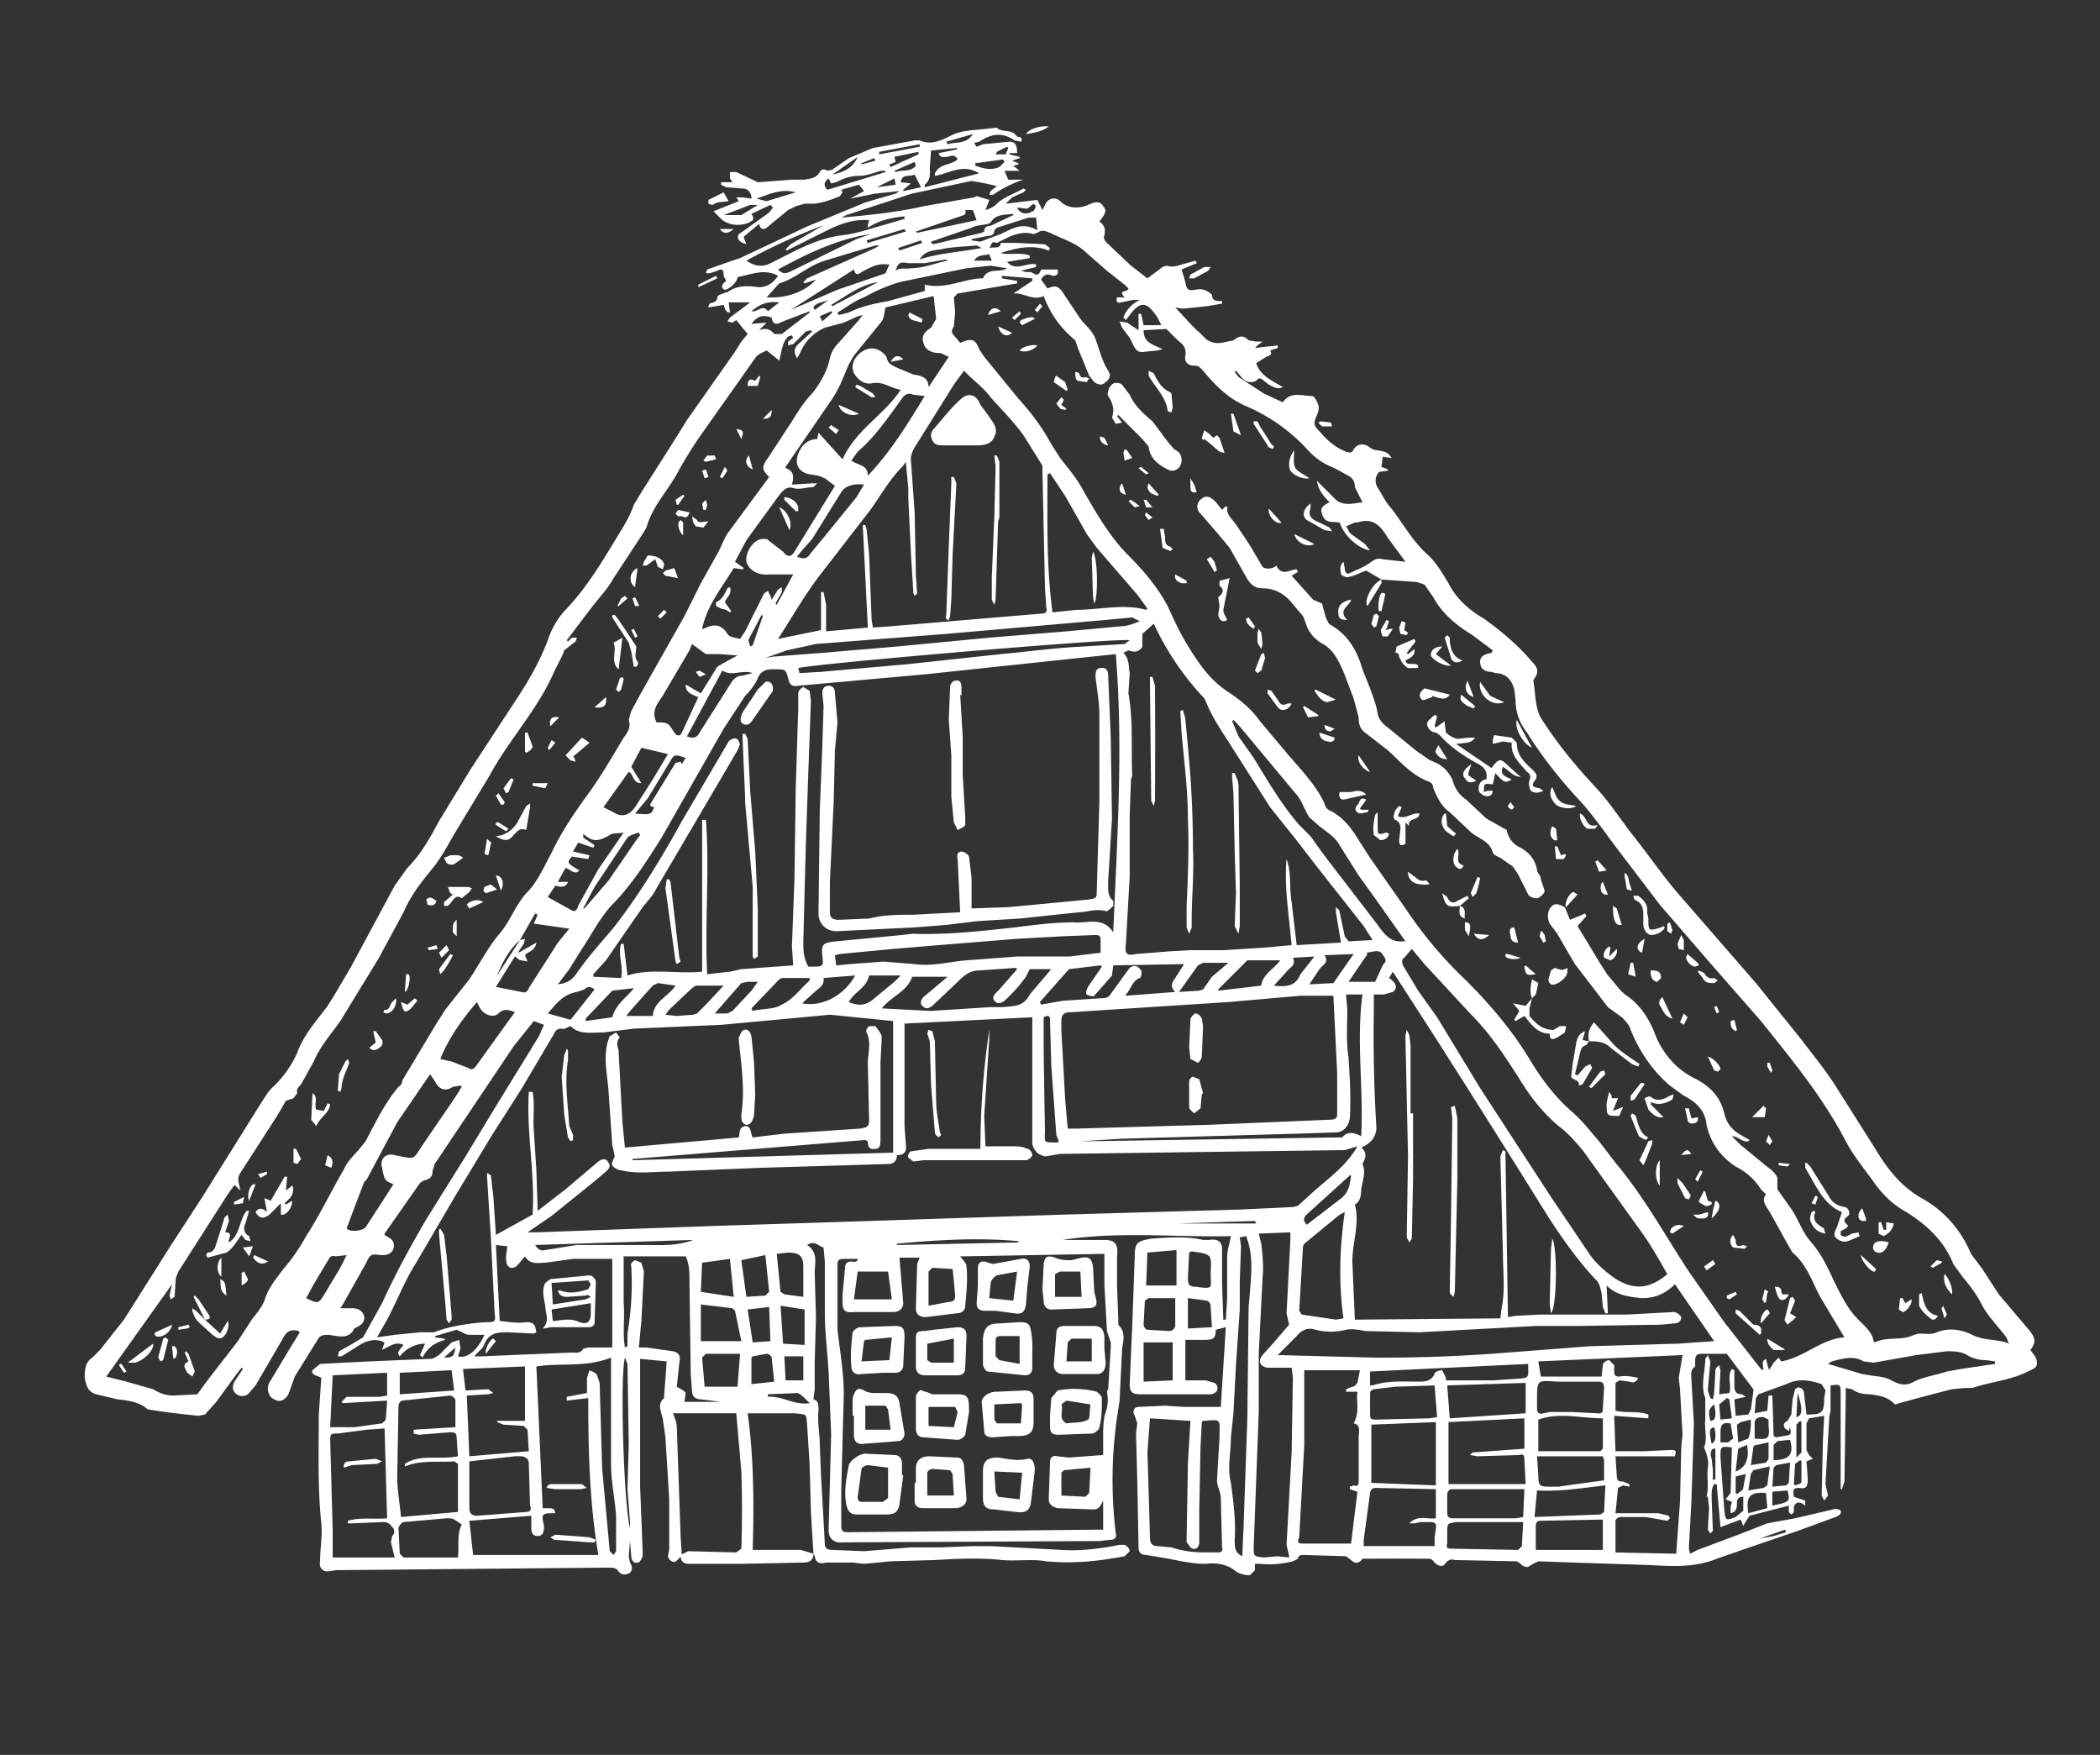 <svg xmlns="http://www.w3.org/2000/svg" fill="#ffffff" viewBox="0 0 1660 1387"><rect x="0" y="0" width="1660" height="1387" fill="#333333" stroke="none"/><path d="M539 1230c-3 1-4 6-8 4-5-3-2-6-2-10v-39l-3-49-2-14c-1-6-5-12 1-17v-2l2-27-21-2v101l2 51v4c-1 2-2 5-4 5-3 1-5-2-5-5l-1-12-1 12 1 5c2 3 2 6 0 8-3 2-7 2-9-1s-5-3-8-3l-215 2-7 1c-4 0-7-3-6-8 0-10 2-20 1-30-3-28-2-57-2-86l2-29-2-1c-3-1-6-2-5-5l6-5 39-2 48-2c3 0 5-2 7-3l10-10 6-2 1 7-2 6c7 2 15-4 21-17h-12c-3 0-5-2-8-3l-2-1-17 5v1l7 1 1 1c-8 2-14 6-18 14l-2-2 4-9c-8 0-15 4-20 10-2-3-2-3 3-9-6-3-11 1-17 4l2-6c-6-3-12-2-18 1l-16 10h-3l1-4 9-5 10-6 5-9 10-18c11-24 23-46 36-68l30-48 23-38 35-57 4-9-8-3-16 20-47 70-14 21c-2 2-2 5-3 7 0 5-2 7-7 8l-3 2-28 40v1l3 2c4 2 5 5 4 9-1 3-4 5-8 5h-2c-8-1-8-1-12 7l-18 32-2 3h10c4 0 8 2 9 7 0 4-2 6-6 8l-2 1c-4 9-13 6-20 5-4 0-7 0-9 4l-18 29-5 14c-1 2-4 5-6 5-2 1-6-1-8-3-3-4-3-9 0-13l15-25 8-13-1-1c-7-2-10 1-13 7l-21 36-6 7c-3 2-7 2-10-1s-2-7 0-10l6-9-1-1-4 5-16 22-9 10-5 1a680 680 0 0 1-40-5c-7-6-15-7-24-8l-17-4c-7-2-8-8-9-13 0-6 0-12 6-16l6-6 19-24 36-57 26-40 45-72c4-6 7-12 12-16 8-8 14-17 18-26 5-14 15-25 24-37l5-8 13-22 35-65 10-14c11-11 18-24 25-37l25-41 38-58c9-14 17-28 23-44 3-9 8-18 15-25 16-17 28-37 40-57 5-8 10-16 13-25l6-10 28-44 8-13 38-54 5-8 5-6-9-11-3 2-4-1 2-3 16-12h-17l1 8c-4 0-4-4-5-6l-12 2v-1l1-2c2-1 6-1 6-5 0-2 5-3 7-4h1c8-6 17-5 25-4 6 0 11-3 15-9-11-6-21-1-32 1 0 4-7 10-10 10-1 0-3-2-2-3 0-2 2-3 3-4l-2-4c0-5-1-6-5-4l-6 2h-3l1-3 20-7 6-2 53-25 46-19 24-7 3-2-19 2-20 4 11-6-4-5-14 4 1 2-2 3c-7 3-13 5-20 6h-8l-7 2-6 3-17 14c-3 2-5 1-6-3l-12 10v1l2 5-3-1c-2-1-5-3-3-7l3-2 21-15 3-4-2-2-15 7c3 5 1 5-2 7-8 3-15 2-21-2l-7-7 20-8-2-3h5l7 1c0-5-3-8-7-8l-13-1-4-2v-2h9l-2-3v-5h5l17 8h1l26-2h10c5-1 9-1 12-6 1-2 3-3 6-1l4-1 13-9 19-8 33-6h4c9 4 17 0 25-4s17-4 26-5l9-1h1c4 4 12 1 15 6l1 1c2 0 5 1 3 4l-5-1c-10-7-19-5-28 1l-4 1 2 3 5-2 21-2c4 0 6 2 6 9h-6v1l8 2v1l-6 2 5 2v1l-4 1 5 4h-12l3 7h12c-9 3-17 7-24 12h-3l1-3 5-4-9-2-11-2-47 10-52 17-4 2c22-2 43-4 65-9l40-7 2-1 10 3-3 8c3-1 6-2 9-5 5-5 14-8 21-12l2 1-2 2-9 4-5 5 25-3 4 8 2-4c2-5 8-7 12-3 6 6 15 6 22 3 6-3 10-3 12 1 3 3 2 6-3 12 4 3 5 6 4 11-1 2 0 4 2 6l19 18 13 10 12-9 3-1c6 2 11-1 16-2l7-2 1 2-12 5 3 10c1 6 2 7 8 6 5-1 8 0 12 3l1 1c0 5 4 5 8 5v2l-6 1-6 1-19 2-6-1 13 14 4 4c4 3 7 8 11 9 4 2 9 1 13 0l5-1c5-4 8-4 12 0l6 1h5l-4 3-2 2 18-2v2l-6 2c2 3 0 4-3 5l-8 5c3 10 13 14 21 19-4 2-7 0-11-2l-4-3c-2-2-4-3-6 0-4 2-8 1-11-2l-5-6-1 1 3 4 20 13 15 7c6-9 15-5 23-5 2 0 4 4 5 7 1 2 0 6-1 8-3 7-3 8 3 14 5 6 12 12 20 15 3 1 5 1 6-2 3-4 7-5 12-2 2 2 5 3 8 3 4 1 7 1 10 6l-7-1-1 8 5 2v1l-7 1c-4 5-3 10 0 14 3 5 6 11 10 15 9 12 17 26 28 36 7 6 12 15 17 23 6 12 16 21 28 28 14 10 27 21 38 34 4 4 6 8 2 13l-1 2c2 10 1 22 7 31 13 20 27 37 43 54 10 11 18 23 27 35 13 16 25 34 39 50l60 69 37 46c9 12 19 24 27 37l31 49c9 15 20 29 36 38 18 10 31 25 39 44l9 12 13 20 22 26c7 8 8 11 3 18 2 3 5 6 5 9 1 5-3 6-7 8-14 7-29 8-44 13h-6l-10 1a1634 1634 0 0 0-45 12c-6-6-12-7-20-8-5 0-10-1-14-4l-5-1v6l-1 68-2 6h-1v-75c0-8 0-8-8-7v20l-1 5-3 53 2 9-3 4-2-4 1-44 1-19-12 2-2 4v21l2 4 3 3-5 2 1 14c0 6-1 8-7 7-4 0-5 1-4 7l9 3v4l-3-2c-3-1-5 0-6 3v3c0 2-1 2-2 3-1-1-2-1-2-3v-4l-31 8-2 3-3 5-2-5-16 6-3-34h-2c-2 3-2 6-2 11l1 26-2 2-2-3 1-17-1-9h-1c2-8 0-16 1-23 1-6-1-11-3-16 3-7 0-15 1-22v-17c-4-10 0-21 0-31l2-3 2 5-2 23 2 6 2 1 1-5 1-18c0-2 2-3 3-4l1 4-1 19 8-1c2-6-2-13 2-19l2 1v11c0 4 0 8 6 8l3 2-9 2 1 13 10-1 2-4 2-14v-2l-21-28h-20c-4 0-5 2-5 5v5c-4 3-3 6-3 10l2 35-2 62-2 37 1 4 4-2 2-1 32-12 23-9 22-4 30-7c2-1 5 0 6 1 1 3-2 4-4 5l-30 11-41 14-23 8c-17 7-35 6-52 5l-61-2-28-1-6 3c-2 2-4 2-7 0-1-1-3-3-5-3l-48-1c-3-1-5 0-7 2-2 4-6 3-9 0-1-1-2-3-4-3a2727 2727 0 0 0-53 0c-3 4-6 4-9 1l-4-3-33-1c-2 0-5 0-5 3l-4 2c-8 2-17 3-26 2h-4v5l-4 4c-4 0-8-1-11-3-7-6-16-7-24-6-10 0-19-2-29-4l-18-3c-4 0-6-2-6-6l-1-53-1-37 1-8-2-6c-2-3-1-7 3-7l21-1 15 1h29l4-63-8 2c0 7-2 8-9 8h-15v32h16l7 2c2 1 3 4 2 6 0 1-3 3-5 3h-56c-6 0-8-2-8-8l2-46 2-55c0-11 2-12 13-14 14-1 28-2 41 1h5c6-1 10 1 10 7v27l1 29h2l1-16v-33c0-6 2-11 3-17-44 1-89-4-133 3h33c9 0 11 4 10 13v23l1 28v3c6 6 4 12 3 19l-2 41-2 13a351 351 0 0 0-1 92c1 3-1 5-4 5l-9 1-198 1h-4c-8 1-12-3-12-10l2-75-2-50c-1-16-3-31-3-47v-40l-1-11c-4-1-7-6-13-2 9 6 6 14 6 22l1 35-1 36v21l-1 8c4 1 4 4 4 9-1 9 1 18 1 26l1 25 3 54c0 3 1 5 6 5l25 1 37-3h24l25-1h14l38 2 18 1c15 1 31-1 46-4h4c2 1 4 3 4 5l-4 4c-21 4-41 6-62 4-11-2-23 0-35-1-18-2-36-1-53 0l-35 1-21 2-9-1h-21c-4 1-8 1-9-5l-1-2-2-33-1-37-2-32c-1-8 1-8-10-9h-37c5 36 5 72 4 108h38l10 3c0 5-3 7-8 7l-49 1h-41c-5 0-7-2-7-7l6-3 38 1 4-3a884 884 0 0 0 0-61l-4-46h-50c1 3 3 7 3 11l3 86 1 16zM411 743l4-1-1 4-4 6v1l14-8c-1 7-7 7-9 10l2 5-5-1c-2 0-3-2-5-3l-15 24 20 4c3 1 5 0 6-3l23-36 9-11-28-4 3-7-2-1-12 21c-9 8-14 18-18 28l18-28zm681-285-12-7c-4 1-8 4-14 5-1 1-5-1-6-2 0-3-2-6 2-10l1 5c0 4 2 5 4 4 6-3 12-5 17-9 3-2 5-3 9-2l18 2-14-19c-6-10-12-16-24-12h-2l-7 3c2 2 2 5 4 6l11 8 4 5c-9-1-21-12-24-22-6-1-12 1-14-7-2-5 2-7 6-9-5-5-9-10-10-17l15 15c6 5 13 3 21 2l-3-6-3-6c0-6-3-8-7-10l-9-5c-8-3-14-7-20-13a141 141 0 0 0-50-36c-14-6-24-16-34-28-2-2-3-4-7-4-5 0-8-3-7-8 1-6-2-9-6-12l-7-7-2-2-18 1c0 10 7 11 15 15l-4 1-10 1c-5 1-7-1-9-5l-3-6-6-8-2-5 6 1 9 6v-13h2l2 9h14l-3-6c-8-12-13-14-22-2l-3 4-2-2c2-6 7-11 13-14h-5l-10 2c-3 1-4-1-3-4h6c-6-6 3-4 3-7l-3-3-14-11-16-14c-8-8-19-11-29-16-3-1-6-3-10 0l-3 1c-10-3-19 2-27 6l-2 1c-5-2-4 2-6 4 4-1 9 1 9-4h13l21 1c2 0 3 2 5 3l-1 2c-13-5-26-2-38 2 7 2 15-1 23 2v2l-18 3c7 8 16 0 23 2v2l-12 3 4 1h4c5 3 6 3 8-2h13c1 4-1 5-4 5-4-2-7-1-9 3l5 7c7-3 9-2 14 6l12 18c4 5 10 10 12 16 3 8 5 17 10 25 2 3 2 6-2 9-3 3-6 2-9 0l-4-5-9-22-2-6a81 81 0 0 1-25-35c-9 4-16-3-24-2l15-10v-2l-24-2v2l12 2v2l-12 2-35 6-3 3 1 12-1 11c-2 3-2 5 0 7l5 6c9-4 12-3 15 5l4 6 27 33c10 11 19 23 26 36l7 11c7 9 14 17 19 27 10 17 20 35 35 50 12 12 23 25 31 40 5 11 10 22 17 33 8 13 17 26 31 35 9 6 18 13 25 23l21 25c11 13 23 25 30 40 0 2 2 4 3 5 11 5 18 14 24 24l9 14 28 40c14 21 30 40 48 57 19 19 36 39 50 62 9 15 20 30 34 42 8 7 14 15 21 23l13 17c22 26 39 57 58 86l28 40 29 37 2 1c-1-7-1-7 2-9l2 8h1l3-5 4-4 2 3c18-3 32-18 50-19l-18-30c-7-12-11-27-23-37l-3-5-15-27c-3-5-7-9-3-14l-4-4c-5-8-12-14-20-18-12-8-20-19-23-33-1-11-8-18-18-23l-11-8c-14-12-24-27-31-44-1-4-4-7-7-10l-11-8-26-34-3-5-11-19-6-8c-2-4-2-10 1-13 3-4 7-2 11 0l4 10 12-5 1 2-7 8 8 13 9 15 7 11c5 5 9 12 15 16 10 7 16 16 21 27 6 17 17 31 34 39 11 6 19 14 22 27 2 8 6 13 13 17l7 4-1 1c-5 1-8-4-13-4l7 7 22 18c3 2 6 5 7 8v9l12 17c5 8 8 17 14 24 8 9 13 19 18 30 6 12 11 23 20 32 5 5 11 10 12 17l1 1c10-5 21-1 31-6l4-1c5 0 10 1 14-1 10-4 20-2 28 2 10 5 20 3 29 7l-2-5c-6-8-14-16-19-25-4-8-9-15-15-22l-8-11c-7-18-21-31-37-41-11-6-19-14-26-24-8-11-17-22-23-34-18-34-42-63-66-93l-42-48-38-44-35-46c-9-12-18-25-28-36-16-17-30-35-42-54-6-8-9-16-9-26l-1-8c-2-8-7-13-15-13l-3-1c-6 0-9-3-9-8 0-4 3-6 9-7l1-2-16-12c-13-8-24-17-31-30l-7-10-6-2-28-2zM709 913c0 5-3 7-7 7l-101 3-72 3c-13 0-25 2-38-1-2 0-6-2-7-4-1-1 1-5 2-7l-2-9-3-43c-1-14-5-29 1-43l5-3 3 4c-4 4-1 8-1 11l3 56 2 20 90-8c1-4 0-8 5-9 5 0 4 5 6 9l25-3 60-4c6-1 7-2 7-7l-1-44c0-9 3-17-1-25-1-2 1-4 2-5h5c2 3 5 6 5 9l-1 20v60c0 4 0 8-4 8-5 1-6-2-6-6l-2-1-184 15v1l206-6V807l-50-5-32 3-54 5-69 3-24 3c-10 0-19 2-26-5-3 1-5 3-7 2-4 0-5 2-6 4l-26 44-23 36-29 48-31 53c-9 14-15 30-23 45l-8 14 14-2 20-2h11c13-5 27-7 41-8 7 0 8 0 7-7l-3-60-3-48v-3l3 2 2 17 2 30 29-16c2-33-5-65-3-97h3c2 10 0 21 1 31l2 31 1 32 22-17 26-22c3-2 6-3 8 1 2 3 0 5-2 7l-12 10-31 25-19 13h7l139-5 125-4 152-5 140-4 42-2 4-1 11-10c12-11 27-21 36-37l-10 3-225 3-12 2c-3-1-6-2-7-4-2-2-3-5-3-7v-99l-101 5v81l1 14c1 6-1 9-7 9zM555 768V648h3c3 40-1 80 1 122l18-2 9-2 41-3-1-15 2-53 1-72 2-63v-12c0-2 2-4 4-5l5 3 1 8-2 55-2 58-2 77c0 7 0 13 4 20h2c10 0 10 0 9-9s1-10 11-11l52-5 8-1c27 1 54-2 81-5 16-2 31-4 47-4 10 1 23-5 31 8 3-73 8-146 2-220l-38 4-113 12-100 9c-5 1-7-1-8-6-2-7-2-7-10-7h-3c-5 0-9 2-11 7s-6 10-10 14l-17 26-49 86c-12 19-24 38-40 54-9 10-15 22-23 34l-10 16-9 12c7-1 11-3 15-9 9-13 20-25 30-37 20-26 37-54 53-83l37-63 1-1c2-1 4-2 5-1 2 0 2 3 3 4l-2 5-17 29-47 80c-3 6-7 10-11 15l-29 42-10 11v2l22 1c2-10-3-19 0-27h2l3 25c19-6 39-1 59-3zm-399 334 8-11 24-31 11-17c4-5 8-10 10-15 3-10 9-17 15-25 7-8 13-17 18-26 11-17 20-36 30-53 3-7 9-12 13-17l4-5c8-15 15-30 26-43 2-1 3-3 3-5l27-45 7-11 19-24c8-12 14-24 23-35 9-10 13-23 22-33 9-9 14-21 20-32 8-17 19-33 30-48 10-14 18-28 27-43 3-4 6-8 4-14l2-7 7-13 35-62 13-26 14-25c3-6 5-12 9-17l31-42c-6-6-6-8-1-15l19-29c5-8 10-16 16-22 7-9 12-18 14-28 1-4 3-8 6-11l16-18 4-5-4 1-11 5-15 4c-9 4-16 11-20 21l-2 3c-3-5-2-8 1-11l11-10-1-1-4 1-10 10-4 1v-3l4-3-1-2-3 1c-5 5-5 12-7 19l-10-8c-4 2-7 3-9 6l-41 58a345 345 0 0 0-19 30c-8 16-21 28-26 46l-3 5-23 35c-5 9-12 16-18 24l-19 25 1 1 3-3h4l-1 3-9 7-1 3-7 14c-13 30-36 54-51 82l-26 43c-6 10-11 20-18 29-9 11-18 22-24 36l-20 37-30 49c-7 10-16 20-21 32l-10 18c-2 2-4 4-3 7l-3 4-6 2-7 12-29 45c-2 3-2 6-1 9l1 5-4-4h-1l-5 7-39 61-2 5-1 15-3 2-1-3 2-9-52 73 16 4 21 6c5 3 10 5 16 5l19-1zm1115-64h-2l-2-5-1-11c-1-4-2-9-5-11-14-15-26-32-37-49a15034 15034 0 0 0-92-146l-31-48-3 5c6 4 7 8 3 11l-7 2h-8v11a1195 1195 0 0 0 2 94c0 8-5 13-12 16 4 3 4 7 2 11l-1 2c3 7 0 13-1 20 0 5-1 10-5 12 4 15-2 30-2 45l2 46 115-1 1-8c3-15 1-29 1-44l-2-76 2-5 2 1 2 131 6-1 19-1h69l37-2c2 0 5 2 6 4 0 3-2 5-6 5l-10 1-67 1h-32l-92 5-43-1c-5-1-10-2-15-1-8 2-16 2-24 0-6-2-11 0-15 5l-15 15 76 2a1211 1211 0 0 0 93-3l78-6 69-2 29-2-31-45c-7 7-15 11-26 11-10-1-20-2-28-10l1 22zM888 516c5 5 4 11 5 16l-1 16c4 22 2 44 3 65l-1 3-1 29v48l-3 53c-1 7 0 10 8 8l13-1 12-1 18-1h26l32-2 22-2c-2-23-6-46-4-68 4 11 2 22 4 34l4 34 35-2-4-24v-4c1 1 3 2 3 4l4 19 3 4 19-1-7-11-37-47-17-22-20-25-28-44c-8-13-17-25-23-40l-1-2c-16-17-29-36-39-57l-1-2-9 8v10c-2 4-6 5-11 3l-4 2zM716 365l-2 3c-11 11-18 24-26 35l-41 53c-12 16-21 32-32 49l34-7v-30h2l2 10v21l33-3-4-81h2l1 3 2 20 2 52 1 6 14-1 119-10c4 0 5-2 4-5l-1-16-2-92v-4l-15-24c-8-11-17-20-26-30-5-7-12-12-18-18l-3-3-8 11-30 48c-2 3-4 7-4 11l3 42 1 50 1 14-2 2-1-2-2-33-2-42v-8l-2-21zm43 628c2 3 5 5 5 8 1 10 0 21-1 31 0 4-3 6-7 6l-24 3c-5 0-8-2-8-7l1-35 2-5h-16l3 36c0 4-3 7-8 7h-31c-9 1-9-3-9-10v-4l2-21c0-4 2-5 6-5 1 1 3 0 4-1v-1h-11c-4 0-5 1-5 5v51c2 17 5 34 5 51l-2 75v29c0 5 2 5 6 5l196-2h5v-23c-2 4-3 7-8 7l-28-1c-4-1-7-3-7-7l1-29c0-4 2-6 6-5l9 1 27-2v-14c0-6 0-14 2-20 2-5 2-11 1-16l1-2 2-33v-4l-3-9-2-37v-24l-114 2zm295-206h-26l-57 5-124 8c-5 0-8 1-8 7v8l3 54 2 23h7l105-3 95-4c4 0 6-1 6-4v-33l-3-61zm264 220c-7-12-13-23-21-34l-46-64c-6-7-12-14-19-19-13-11-23-24-32-39-11-17-22-34-37-49l-37-40-10-12-6 7c-2 1-2 3-1 6l12 20 15 21 34 56 56 86 31 46c5 7 12 13 19 18 15 10 28 9 42-3zM700 243c-1 4-1 8-3 11l-22 27-4 7c-4 9-7 18-13 27l-37 54v1c6 2 7 6 5 13l16-1h4l-3 3c-5 0-10 2-15 1-6-2-8 1-11 4l-3 4-24 33-9 17 7 5-1 1-7-1c-9 15-21 29-25 48h1c8-4 14-4 19 4 2 3 7 3 10 4l4-6 15-30 3-2 2 4 1 3 5-8 3-2v4l-5 9 1 1 13-24h-19c-8 1-16-3-18-10-1-7 5-17 12-18h4l13 10c3 4 6 5 9 0l32-52-8-6-5-2-6-1c-8-1-12-6-11-13 2-9 8-15 16-15l1-5 19 21c11-24 33-35 46-55-8-1-14-7-23-5-6 1-11-3-14-8-2-5-1-9 2-13 4-5 10-8 16-6 3 1 7 4 8 7 1 5 5 6 9 8l12 5c6 1 12 2 12 10l16-24c-3-1-5-3-8-3-6 0-11-3-12-8-2-5 1-9 6-12l4-7-2-18-38 9zm-227 986c-7-41-8-82-8-124l-17 2v-3l16-3v-12l2-6c2 1 5 2 6 4l2 6 2 68 6 65 3 3 2-3v-28c-1-14-4-27-4-41v-84c-20 8-40 4-59 7l5 112c9 0 9 0 10 4h-2c-9 0-9 1-7 10v1c0 4-1 7-5 7s-5-3-5-6v-10l-49 4 3 27h99zm852-1 3-41 1-43 1-10-2-36-1-9 3-18-114 5 2 12h48l1-9c0-2 3-4 5-4l4 4v5c0 3 1 4 4 4 5-1 10 0 15 1-2 4-4 4-7 3l-8-1-3 2v22c9 2 18 0 26 3v3l-27-2 1 28h23l21-1c4 0 4 1 3 5h-47l1 15c0 4 1 5 5 5l5 2v2l-5-1-4 2-2 20h34l8 2 1 2-2 2-17-3h-20c-2 0-4 2-4 3v25l48 1zm-294-145v59l-4 73c-1 2-2 5 2 5h39l5-41-6-2v-2l3-1c3 1 4 0 4-3v-35c0-4 2-10-4-11 5-9 2-17 3-25h-9v-2l5-2c2 0 3-2 4-3l2-10h-44zm-12 148v-1l-2-9 4-73 1-59-1-8h-19c-6-1-8-5-4-10l9-10 12-14-2-9 3-58v-6l-25 1 2 8c1 9 2 18 1 27l-3 60v46l-4 107c0 7 0 7 8 8l11-1 9 1zM415 993l-6 7c-2 2-5 3-7 1s-2-5-2-8l1-8-9-1 3 60c8 1 15 2 21 1 7 0 7 3 8 8l-2 1-20-1c-8 0-15 0-19 9-1 4-5 6-8 10h6l71-3c3 0 7 1 9-3l4-1h19v-70h-31l-22 3c-5 0-12 2-16-5zm494 128-2 27 1 31 1 36c0 5 2 7 6 7l11 1c9 3 18 4 27 4h10c2 0 4-1 3-4l-1-39c0-5-3-9-3-14l2-34c0-15 2-14-13-13l-1 1-1 19-1 49v27c0 3-2 6-5 5-2 0-3-3-5-5v-3l1-59 2-34-32-2zm-605 8-14 1-23 3c-5 0-6 0-6 5l2 72v21h49l-3-12 1-5c2-2 2-4 1-6-2-2-3-5-8-5l-25 1h-3v-2c10-3 21-1 31-2l-2-71zm58 22-1-14c0-4-1-5-5-5l-25 2-4-1v-3l33-2v-21c0-2-3-4-4-4l-38 4c-1 0-3 2-3 4l-1 56c0 11 2 21 3 32l45-4v-38l-3-2c-12 1-24-1-36 3l-3 1v-2c12-8 27-3 42-6zm544-669 1-1-8-11-32-37-8-11-17-30-12-18-2 1c0 36-1 72 4 109l19-2c18 0 37-5 55 0zm-412 583 2-1v-10c3-18 4-35 3-53-1-2 1-4 3-5l5 2 2 7-2 39-2 21h6l21 3c5 1 6 4 5 9l-2 19c3 2 6 3 7 5l-1 7h29l-16-2c-4 0-7-2-7-7l-1-13-1-73c0-7 0-14-3-20h-49v37c1 12-1 23 1 35zm-76 82-1-17-3-3-16-1-5-2v-1h22v-43l-49 2 2 17 18-1 4 3-4 1-17 1 2 48 47-4zm787-2v-24l-60 3v49h61l-1-19c0-4-1-5-4-4l-33 1-6-1 2-2 41-3zM870 753v-10c0-3-1-4-4-4l-26 1-36 2-62 5-36 3-42 4-4 1 1 8 11-1 26-2 25 2c14 2 28-2 41-3l40-3h41l25-3zm-530 96-26 38-24 45-2 2a1925 1925 0 0 0-14 37c3 3 12 2 15-1l13-20 9-14c-7-3-7-3-9-13-2-7 3-12 10-10l5 1c10 2 10 2 15-6l28-41 5-8-1-1-6 1c-6 4-11 2-14-4l-4-6zm795 325v-50l-51 2v46l51 2zm0 3-48-1c-2 0-4 2-4 4l-5 37v5h56v-7c2-13 3-12-11-12l-5 1h-4c7-7 14-3 21-4v-23zM814 766l-3 6a121 121 0 0 1-17 19c-3 2-5 3-8 0-2-3 0-5 2-7l2-2 14-16-1-1-29 2c-8 0-13 5-18 10l-19 18c-3 2-5 3-8 0-2-2-1-5 1-7l6-5 13-11h-28c-4 12-16 15-24 25l39 2 47-3h10c8-1 16 0 21-10l17-20h-17zm168 464 1-23 3-86 1-88 1-11c1-15 3-30-3-45l-5 1 1 7-1 28v22l-3 44-2 38-2 19c0 12-3 24 0 36 2 15 4 30 3 45 0 6 0 10 6 13zm80-188c-4-28-3-56 1-84l-4 2-28 23-1 2-3 51 2 3 27 4 6-1zm49-298-24-34-13-18-17-27c-4-5-9-8-14-12l-8-7c-4-6-6-14-11-19l-45-54-4-4-1 1 5 12 12 17c11 18 22 37 36 53l9 9 10 14 43 56c5 7 10 14 20 13h2zm-740 411v37c0 4 2 6 6 6l39-3c4 0 4-3 3-5l-1-33c0-4-2-5-5-6h-6l-36 4zm519-369v1l39-3c-4-4-3-7 0-11l7-11-56 1-1 8-7 8-7 8c-1 1-4 0-6-1-1-1 0-4 1-6l11-16-1-1-25 3-23 26 1 2 17-3 30-2c2 0 5 0 7-2l13-18 3-4c4-3 7-1 9 2 1 1 0 6-1 6-6 2-7 9-11 13zM605 520l6-1 39-3 59-5 73-7 61-5 43-4c5 0 10-2 15-4l-6-3-21 2-126 11-103 8-23 5-17 6zm-299 587-35 2-1-1 4-4h26l6-1v-18l-43 2-2 41h19l22-3c1-1 3-2 3-4l1-14zm248-559 13-21 5-3 11-6-14-1h-11l-11-8-2 5-20 34c-4 7-11 13-6 23 9 0 9 0 14 8 2 3 5 3 6 0l13-28c-8-3-10-5-10-10l12 7zm301 354h6l63-1 133-2h4c4-5 9-4 15-1 2-38-4-75 1-112h-13l1 12c0 12-1 25 1 38 1 16 2 32 1 48-1 6-5 11-11 11l-30 1-139 4-32 2zm722 176v-2l-7-1c-5 0-10-1-15-4s-11-3-16-3l-16 2-8 1-34 6-8-1c-8-5-17-2-25 0l-3 2 27 8 6 1c6 1 12 1 17 4 6 3 11 5 18 1 8-4 17-5 26-8l11-2 27-4zm-431 43 60-4v-24l-62 2 2 26zM348 837l9 2 13 5c3 2 4 1 6-1l23-32 8-11c-5-2-9-3-13 1s-12 1-15-5l-2-4c-12 14-22 28-29 45zm868 310h49l2-2v-24c-18 0-34-5-51 1v25zm-854 84c1-10-1-18 3-26-7-5-7-5-12-5l-34 3c-1 0-4 3-4 5l1 20 3 3h43zm843-54h-58c-1 0-3 2-3 4v14c0 4 1 5 5 5h49l6-1 1-22zm9 48a8129 8129 0 0 0 53 0v-24l-50 1c-2 0-3 2-3 4v19zm-80-130-31 1-17 2c-3 1-3 2-3 5v14c0 5 1 5 5 5l42-1 6-1-2-25zM493 658c-5 1-8 0-11 2-9 5-13 6-21-1v3l9 6-1 2-12-4-4 7 13 3-1 3-13-2c-4 5-4 5 6 11-4 4-7-1-11-2l-6 11h8c-2 5-6 4-10 3l-6 9 18 10c3 2 5 1 6-3l16-29 20-29zm722 449v6c0 4 2 5 5 4l5-1h17l20 1c2 0 5 1 5-3l1-17c0-3-1-5-4-5h-33c-16-1-16-2-16 15zm-11 96h-52c-8 1-8 1-8 8v9c-1 3 0 4 3 4l53 1 3-3 1-19zm-121-119v11h2c12-4 24-3 36-3 5 0 10 0 13-6 0-2 4-3 6-3l3 6v2h37l15-1c15-1 13 0 13-12l-125 6zM662 247l1 2 8-2c10-5 20-7 31-9l29-8v-5c17 4 31-5 46-5 4-9 13-4 19-8l-13-2-19 2-53 11c-10 3-19 7-28 12-8 3-14 8-21 12zm-30 285 17-1 68-6 74-8c22-2 43-5 65-6l33-2 4-3c-8-2-244 18-262 22l1 4zm635 619h-52l1 15c0 8 1 9 8 9h8l14-2 22-3v-16l-1-3zm161-33c12 0 14-1 14-13l1-6-3-5c-9-3-18-5-28 0l-22 8-2 3-1 12 10-2 1-12h3l1 32 2 1 6-1c6-1 6-1 5-7l-1 3-3-2c-1-2-2-4 2-6l3-5 1-12 2-8c1-1 3-2 4-1 1 0 3 2 3 4l2 17zM686 376c19-20 32-42 45-63l-9-1c-4-2-7 0-9 3-11 15-21 30-35 42l-5 7c5 4 13 3 13 12zm527 823 52-2 3-2 1-21c-18 2-35 5-54 4l-2 21zM477 638l8 4c6 4 12 3 17-4l14-22 12-20-21-5-8 15 8 13c-7 0-6-7-10-9l-20 28zm174-460c-21 8-41 17-61 28 6 4 11 5 17 3 19-9 36-20 58-23 11-1 22-5 33-8l17-5v-2c-10 1-20 3-29 9v-2l1-4c-12-1-23 3-33 8l-32 16-1-1 4-4 26-15zm-97 882h32l-5-24-2-2-25-3v29zm31 10h-27l-3 3 2 23h26l2-26zm-269 15v17l43-3-2-16-41 2zm588 7 23-1v-30h-23v31zM636 224l-1-1 3-3 54-24 3-2h-3l-40 12c-13 4-23 14-36 18l-1 1-9 10c15 1 30-4 39-14l-9 3zm47 159c-8-1-15 1-18 6l-23 37-8 9-4 5c5 2 8 2 11-3l10-12 26-32 6-10zm154 519-2-5-4-55-1-36c0-3-1-4-5-2v28l1 62c0 9-2 9 10 9l1-1zm92 124h-21l-3 2-1 19c0 2 2 4 3 4l17 1c3 0 5-2 5-5v-21zm-254 1h30l-3-22h-24l-3 22zm255-11v-28l-23 2-1 26h24zm-353-21-22 3-1 23 26 4-3-30zm58 30v-24c0-8-3-11-12-11l-9 1 3 30 3 2 15 2zm377-266h-26l-23 23v1l34-4c1-9 10-13 15-20zm-278 273 16-3c4 0 5-2 5-5a564 564 0 0 0-2-21l-16-1-3 3v27zM594 797l1 2c8-2 17-1 23-5 9-4 15-13 22-19v-2h-22l-2 1-22 23zm-22-18h-22l-3 2-18 17-3 4 9 1 13-1 3-1 7-7 14-15zm18 246 15-1 3-3-3-29-19 4 4 29zm-19-495-28 52c5 2 8 1 10-3l26-41c2-2 4-4 8-4l8-2c-9-3-16 3-24-2zm291 630-21 2-2 2v18l19 1 3-3 1-20zm-226-97v-28l-19-3 2 30 17 1zm733 81c-9-1-9-1-9 8l3 41c1 9 1 9 9 6l6-5v-11c-4 0-5 2-5 5s0 7-5 8v-5l1-4-5-2 4-5 1-36zM675 213l-50 32 37-16 38-13 3-7h-2c-8-1-14 3-20 6-2 2-5 3-6-2zm82-87c-2-4-5-3-8-2-3 0-6 1-7-3l15-3-1-1-20 2-1 13c0 5 1 10-4 14v2l43-11c-13-8-23 0-35 2v-2c4-8 12-6 18-11zm183 864-1 20c0 5 1 7 6 7 15 2 12 1 12-10 0-5 1-11-1-14-3-3-9-3-14-4l-2 1zm-698 36c10 5 10 4 15-4l12-20 5-10-9 1c-2-1-4 0-5 2l-12 20-6 11zm429-234c7 3 13 3 19-2l17-14 5-5h-25c-2 10-12 13-16 21zm-137-13-14-2-4 2-17 19-4 5h21c1-12 12-15 18-24zm117-6c1 6-4 8-7 11l-10 9c16 3 33-6 42-22l-25 2zm288 253v24l19-1-1-16c0-3-1-4-3-5l-15-2zM470 782c-3-2-5-3-8 0l-6 2c-11 2-16 9-23 17l18 5 19-24zm610-29 1 1-15 22h21l6-13c1-2 4-3 1-7-2-3-3-5-8-4l-6 1zm-10 1-23 1c4 6-2 8-4 11l-8 12 19-1 16-23zm-609-36h1l19-22 22-32 3-4-1-2c-3 1-7 2-9 4l-26 39-9 17zm33 355c-4 15-1 115 4 135v-5l-2-26 1-36-1-63-2-5zm438-289 16-1 3-1 7-10 13-11h-20l-4 2-15 21zm-341 251 4 26 14-1-1-27-17 2zM484 804c3-11 12-16 17-23l-17 2-21 22v2l21-3zm128 288-2-19c0-1-2-3-4-3l-11 2-1 1v21l18-2zm76-907c-26 4-49 15-73 28 4 4 6 3 9 2l53-26 11-4zM423 984c2 3 4 5 8 4l25-4h53c13 0 26 1 39-4l-125 4zm610-16 26-20c7-5 8-11 9-19h-1l-32 29c-2 2-7 5-2 10zM542 599c-9-3-9-3-13 4l-17 28-10 12c12 1 13 1 15-5-3-1-4-1-2-4l19-31 4-1 1 2 3-5zm23 202h10l4-2 15-16 5-7h-8l-5 1-21 24zm75-554v-1l-21 8c-4 2-8 4-9-3-6-2-11-2-16 5l12-1-6 6c5-2 9-1 12 3h6l22-17zm367 532c9 1 17 1 21-9l11-14-17 1c3 6-3 8-5 11l-10 11zM805 982v-1c-32-3-64-1-96 2v1l96-2zm-184 109h14v-19h-15l1 19zm147-902v1l7 1 16-6c9-4 17-10 29-3l-1-10h-6l-25 8-2 2c0 5-4 4-8 5l-10 2zm-32 2v1l2 1 38-9 2-1c0-5 4-4 6-5l17-8v-1c-7 1-14 0-18 7l-2 1c-5 1-9 1-13 3l-32 11zm646 987 12-2 3-2 2-15-13 3-2 3-2 13zm33-22-11 2-2 2-1 15 11-1 2-2 1-16zM724 183l1 1 47-10-3-8h-6c1 4-1 4-4 5l-35 12zm660 975 12-2 2-3v-13l-9 2c-2 0-3 1-3 2l-2 14zm18-4c13 0 16-5 13-16l-10 1-3 3v12zm-5 38-1-12c-13-1-16 3-14 16l15-4zM700 136v-1h-4c-6 2-12 4-17 4-7 0-12 2-18 5l-4 1-2-4c-4 3-4 6-1 9l46-14zm698 986-4-2c-3 0-6 0-7 4v13c11 1 12 0 11-10v-5zM727 205c16-5 33-6 49-9l-4-2c-10 1-19 1-28 3-6 1-13 1-17 8zm-120 897v2c11-1 21 7 33 5l-5-5-4-3-24 1zm767 38 8-3c2-5 2-10 2-15l-8 2-3 2 1 14zm-2 23c8-3 11-10 9-21l-7 3-2 18zm-12-23h6l4-3-2-12h-1c-5-1-7 1-7 7v8zm41 50c14-3 14-3 12-12l-12 1v11zM714 150v1l14-3-5-10c-4 2-10-1-11 6l8 1-6 5zm653 956-2-1-6 5 1 12 9-1-2-15zM749 206l-1-1-17 3h-13c-6-1-8-1-10 6 4-3 8-1 12-2 10 0 19-4 29-6zm675 918-1-1-3 3v26l4-4v-24zM598 157l8 2 23-7c-11-3-20 1-31 5zm395 810-1-2-61 2h62zM771 129v2c6 2 12 4 19 1l4-4-1-2-22 3zm647 1044 1 1c2-1 5-1 5-3v-16l-1-1-4 3-1 16zM703 130l1 2 22-10v-2l-19 4 1 4-5 2zm-46 111 1 1 36-19c-14 2-25 11-37 18zm715 939 1 1c2-2 5-3 5-5l2-11-8 2v13zM586 170l13-8h-6l-21 8h14zm17 317-1-1-10 19c-1 2 1 4 1 6l2-1 8-23zm-9-241c5 1 9-6 13 0l9-7c-9-1-15 1-22 7zm122-63-1-2-30 9 1 2 30-9zm32-71 1 2c7-2 15 0 20-8l-21 6zm-21 4v-2l-32 6v2l32-6zm82 855h32-32zm546 139c-4 3-5 6-3 13 4 0 5-4 3-13zm66-9-1 19c5-1 5-7 1-19zM804 164c2 5 8 6 12 3 2 0 2-3 3-4l-2-2-5 4-8-1zm552 981h-2c-2 2-2 5-1 8l1 9v8l2-1v-24zM707 141a776 776 0 0 1-14 7l15-2-1-5zm63 65h14l-2-5c-4 1-9 0-12 5zm583 935c3-1 4-6 2-13-4 1-4 3-2 13zM724 131l-1-3-16 7 1 1c5-2 12 0 16-5zm-66 7c9-2 16-5 20-14l-20 14zm-298 927-9 8c7 0 8-1 9-8zm369-873-1-2-18 6 1 2 18-6zm59-72-1 2h8l2-5-1-1-8 4zm624 1091-1-2-20 7 11-2 10-3zM643 243l1 2 11-8c-4 2-10 2-12 6zm49-116-1-2-10 4v1l11-3zm-34 120-1-1-9 4 2 4 8-7z"/><path d="m572 152 4 7-9 1-4 2-3-1v-3l12-6zM957 211l-2 3-11 6h-4l1-3 11-6h5zM829 100c-5 4-12 5-18 6 2-4 12-7 18-6zM567 220a758 758 0 0 1-15 7v-2l14-7 1 2zM1044 333l8 1 1 3h-8l-3-3 2-1zM580 181c-5 4-8 4-11 0h11zM1009 447c4 9 11 3 16 3l1 2-5 3 17 19 7 3 3 11c1 2 2 5 4 6 14 8 21 21 25 35l6 15c2 6 5 13 6 20 1 5 4 8 8 11l22 18 10 7c3 2 8 3 11 6 3 2 6 6 8 10 2 7 5 12 11 16l16 15 16 9c1 5 4 11 11 14 7 4 12 10 13 18 1 3 3 4 3 7l3 9c0 2-3 5-6 6-2 0-6-1-7-3l-8-16-4-6-10-7c-2-1-5-2-6-4-2-9-11-11-17-16l-17-16c-7-5-10-12-13-19 0-2-1-4-3-5-14-5-23-16-33-25l-18-14c-4-3-5-7-5-12l-4-15-8-21c-4-9-8-18-18-23-6-4-10-9-12-16l-2-5-11-13c-6-6-13-9-21-9-7 0-10-4-13-9l-13-23-10-12-13-15c-4-4-3-9 1-12s8-1 12 4l4 5 3-3c1 1 2 1 1 2 0 6 5 9 8 14l10 15 10 17c2 2 8 2 11-1zM883 329l4 5-5 1-3-5c2-6 1-11-3-17-1-1 0-6 2-8 2-3 6-3 9-1l6 8c4 9 11 15 18 21l12 16 5 6c4 2 6 4 6 9 0 6-6 10-11 7-8-4-14-9-15-18l-5-6-18-18-1-1-1 1z"/><path d="m1136 566-2 8 1 1 7-5v2l1 7c2 2 5 4 9 5l9-1h5c-3 5-9 4-15 5l28 19v1-1c6-8 7-8 14-1l9 8c-6 0-9-5-14-8-3 7 3 8 7 10-5 3-6 3-13-5l-2 9c-7-1-7-1-7 6l3-1h4c0 4-4 5-6 4-2 0-5-3-5-4-1-5 2-9 6-9 1-7-2-10-8-13-11-6-21-13-29-22l-3-2c-4 0-7-4-7-7 0-2 4-5 6-7l2 1zM1470 977l-7 3c-4 2-7 2-11-1-3-2-2-5 0-9l4-12c-15-6-21-22-29-35v-4h1l3 3 15 24c2 4 6 7 12 8 3 0 5 5 3 7-5 3-3 5 0 8l-2 2-4 2v3c1 1 3 2 5 1l4-2 5-1 1 3zM1211 789l-2 8v6c5 6 10 11 19 11l5-3h5l-1 5-6 4c-4 2-6 2-6-3-10 0-15-8-20-14l-7 4-1-1 4-7-5-6 10 2 5-6zM1256 823l-2 3c-4 1-4 3-5 6l-4 17 2 1 6-7 4-2c1 2 2 3 1 4l-7 12-3 1c1-5-5-4-6-7l1-9 3-18c1-4 2-7 7-9l-2 7 5 1z"/><path d="m1195 587-7-1-4 1-4 1v-3l1-4 14 2 4 4c0 11 7 16 13 22 3 3 3 4 2 7-4 5-3 6 3 7l3 2c-4 2-7 2-10 0-1-2-2-6-1-8 1-3 1-5-2-7-6-7-13-13-12-23zM1256 823c-1-6 0-10 4-15l16 18c6 6 13 10 20 15l-1 2-5-2-17-13c-5-5-11-5-17-5zM1113 517l5-4c1 5-3 7-7 9 1 5 7 1 10 4v2h-8c-2-1-5-4-6-7-2-2 0-5-4-5l1-5 14-6 1 2-7 9 1 1zM1111 650v17c-4 2-5 1-5-3l1-9c0-2 0-5-4-7-1 0-2-3-1-4 0-3 2-5 4-7l2 1-3 7c6 3 11-3 17-2 0 6-10 3-8 10l-3-3zM1316 733c-2 4-7 6-11 6-4-1-5-4-6-7v-7c0-6 0-11-7-14l-1-3h4c4 3 8 7 7 13l1 5c0 10 0 10 10 7l2-1 1 1zM970 490c-3 2-6 1-7-4l1-7-1-7c4-3 5-6 1-9v-4l8-2-5 25c0 3 2 5 3 8zM1315 883c-6 1-9-3-12-6l-3-9c2-1 4-2 5-1 5 4 10 2 15-1l3-1-1 4c-5 3-11 5-17 2v2l10 10zM923 325c-1-11-10-19-15-28v-4l4 2c3 6 6 12 13 15l1 1 1 11-1 4-3-1zM1239 765v3c0 4-6 9-10 10-3 1-5-1-5-4l2-7 3-2c6 2 6 2 10 0zM951 348l-1-2 2-6 4 3 3 3 3-2 2 2 4 12-4-1-7-6-5-4-1 1zM1275 878l8-3-3 7c-10 0-10 0-10-10l1-5 1-4 2 3v2h5l-4 10zM1132 551c-3 1-7 3-8 2-4-4 0-7 2-9l20 5c-3 4-5 4-14 1v1zM1036 398v3c-2 7 0 9 7 12l8 4 2 3-6-1-14-8c-4-3-3-9 3-13zM1391 1055l-19-17v-3l3 1 9 9 2 2c5 0 7 2 6 7l-1 1zM1415 1038l5 3-7 6c-1-2-3-3-2-5l4-16 2-1 2 3-4 10zM1089 642v11c0 7 0 7 7 5l2 1c-1 4-4 5-7 5l-5-4c-1-6 0-11 1-16l2-2zM1227 622c2 4 3 9 6 11 3 3 8 3 13 4-4 3-12 2-16-1-4-4-6-9-3-14zM1170 539l8 11 11 5c-10 4-21-6-19-16zM1023 356c0 6-1 10 1 14 2 3 7 5 11 8-5 1-12-2-15-6-2-4-1-11 3-16zM1021 556c-2 5-8 7-11 3l-8-11v-3l3 1 5 7c2 4 4 5 8 3h3zM1519 1022c2 8 3 16 13 18-2 3-4 4-6 2-4-3-7-6-9-10v-9l2-1zM1154 716c-10 1-11 1-14-10l4 3c2 5 5 5 8 3l8-4 1 2-7 6zM1006 355c-1-1-4-1-4-3l-11-17v-2h3l2 4 9 14 2 2-1 2zM1487 966l2 6h2v-6l6 1c-1 5-4 8-8 10l-4-2v-9h2zM1156 522c-5 3-8 1-9-2l-5-16 2-2 2 2v3c1 6 2 12 10 15zM1140 511l-5 6 12 9c-6 1-15-5-16-8 0-4 3-7 9-7zM1080 628l-18 4c-3 0-4-3-3-6h9c4-1 8-2 12 2zM1092 458v3l-11 18c-3-4 3-17 11-21zM1443 975c-6-1-9-4-11-8-2-3-1-6 0-9l2-1 1 1c-3 7 2 10 7 13v1l1 3zM1296 917l7-15 3-1v3l-5 13-2 4-3-4zM1301 901c-2-1-5-2-6-4l-6-15 1-2 2 1 1 1c2 6 3 14 10 17l-2 2zM1199 569l12 22c-7-3-14-15-12-22zM1493 982c-2 6-5 9-9 8-3-1-4-3-3-6s6-4 12-2zM1149 661c-3-2-7-4-8-7-2-3-2-8 1-11h1l1 10 7 6-2 2zM1065 490c-6 0-7-2-7-5-1-6 3-10 10-11-1 5-11 8-3 16zM1273 749l-1 7 6-6c1 4-2 8-5 9l-5-2c-1-4 1-7 4-9l1 1zM1080 632l-5 7 1 1h6l-1 2c-3 0-6 2-8 0-3-2-1-5 1-7 1-3 2-5 6-3zM920 418l1 7c0 3 0 6 4 7l2 2c-1 1-2 2-3 1l-5-2-2-15h3zM1113 689l4 3c3 2 5 5 9 4 1-1 3 1 4 3-11 1-17-2-17-10zM1256 859l9-12 3-1 1 3-11 11-2-1zM1370 976l2 4c0 4 1 6 6 4l3 1-2 2-9-1c-3-3-3-7 0-10zM1326 931l4 4 6 9c1 1 0 2-1 4l-3-1-6-12v-4zM1504 1026l2 4 5-3c1 3-4 10-7 10l-3-2 1-9h2zM1312 937c-4-4-4-16 0-20v20zM1289 870v-4l8-10h2l1 1-8 12-3 1zM1098 491c-1 2-1 5-3 7l4-1h2l-4 6h-4c-1-2-2-5-1-6l4-7 2 1zM1040 545l16 8-7 2c-5-1-7-5-10-9l1-1zM1314 788l8 17c-5-1-7-5-9-9-2-2-2-5 1-8zM1350 949l3 1v2c-1 0-3 2-5 1s-6-3-5-4l4-8 1 1 2 7zM1343 767l4 2c2 3 4 5 8 4l3 2-3 2c-4 0-7 0-9-4l-4-5 1-1zM833 302l1-4 1-1 7 5 2 6-1 1-10-7zM1305 767c4 0 8 0 8 6l-3 3c-3 0-6-4-5-9zM1152 671c3 4-3 11 5 13-2 4-4 3-6 1-3-2-3-10 1-14zM1337 884l5-1c1 4-2 5-5 5-1 0-3-1-3-3l-2-9h3l2 8zM981 344l-6-3-2-14h2l6 17zM1211 789c-2-5-1-10 0-15l5 3-2 9-3 3zM1249 643c6 2 4 12 14 9l-2 3h-6c-3-1-7-8-6-12zM999 516l1 4-3 10-3 2-2-2 5-13 2-1zM1167 617c-4 2-7 2-9-2-3-3-1-7 5-11-1 4-3 7-2 9l6 4zM1282 731c-5 1-7-3-7-15l3 2 4 13zM1083 610c-3 0-11-7-9-13l9 13zM998 509l-1 4-3-5v-8l1-3 2 3 1 9zM1471 992l12 11-1 2c-3 1-11-9-11-13zM1039 430c-6 3-14-1-16-8l16 8zM1170 694l-1 5-2 7-3 3c0-1-2-3-1-4l5-12 2 1zM1238 717c-2-3 3-12 6-12l3 2a461 461 0 0 0-9 10zM1234 676l3-1 1 1c-1 1-1 3-3 3h-5l-1-10h2l3 7zM1411 1067h-9c-2-2-5-4-5-9l13 8 1 1zM1403 1017c7 0 4 4 6 6h5c-2 5-6 5-7 4-2-2-3-6-4-10zM1034 567l-4-8 1-1 11 7v1l-8 1zM1350 835c4 1 10 7 10 10l-2 2-3-1-5-11zM1331 751l-4-1-1-4 3-7 2 4v8zM1090 483c-1-3 0-13 2-14 1-1 3 0 3 1l-3 13h-2zM1356 949c5 2 4 8-3 14l1-6 2-8zM1543 1023c-5-5-7-10-6-16 2 1 7 10 6 16zM1290 704l-4-1-2-12 1-1 2 3 1 5 2 6zM1003 402l10 11c-4 2-11-5-10-11zM1110 498l3 2-1 2-5-1-1-5 2-5 3 1-1 6zM1155 549l11 9-1 2-5-2c-6-4-6-5-5-9zM839 320l4 3-1 1-4-1-3-4 4-5 2 2-2 4zM1395 883h-10l9-9 2 2-1 7zM1231 664c-2 1-4-1-5-3-1-3 0-6 1-8l3 2 1 9zM1055 583c0 3-3 4-5 3-3 0-7-2-7-7l12 4zM1291 761l2 11-6-2 2-9h2zM851 294l2 1c1 3 2 4 5 3l3 1-2 3-7-1c-2-1-2-4-2-7h1zM1350 958c1 3-1 5-4 5h-3c-2 0-3-2-5-3h5l7-2zM820 273c-3 4-10 6-14 4 2-3 10-5 14-4zM1200 745c-5 0-6-3-6-6-1-3-1-6 3-6l3 12zM818 252l-10 5-2-2 1-2c3-1 7-3 10-2l1 1zM1343 763l-3 1c-3 0-8-5-7-8l1-2 1 1 7 6 1 2zM1144 600c-5 0-7-2-9-5-1-1 1-4 2-6l7 11zM960 452l-6-10 3-2 3 4 2 7-2 1zM946 389c-5 1-5-2-5-5v-6l3 5 2 6zM1158 729c5 0 4 3 4 6l-1 5-3-5v-6zM1392 1046c-1-4 2-10 5-11l1 1 1 2-1 1-6 7zM800 263c-4 4-9 2-11-5l11 5zM1472 955l3 8v2h-3c-4-1-4-6 0-10zM1331 969l-9 6-2-1 1-3c2-2 5-4 10-2zM1298 753c-5-2-5-7 2-11l-2 11zM1263 680l7 8-6 1-3-8 2-1zM1090 487l-2 8-2 1-2-3 2-7 2-1 2 2zM1160 538l5 13c-6-2-8-7-5-13zM908 382l8 9-1 1-5-2c-2-2-4-4-2-8zM895 362l-6 2-1-6 1-3 2 1 4 6zM1395 1030l-2-3 2-8 3 2-1 1-1 7-1 1zM1206 763l8 7c-7 1-8 1-9-6l1-1zM1202 757c-4 2-10 1-12-1v-2h2l10 3zM1267 697l4 10c-5 1-7-4-5-9l1-1zM929 454l9 5v2h-4c-2-1-6-2-5-7zM1328 808l3-7 3 3-3 6-3-2zM1539 1039l-2 3-2-7c-1-1 1-2 1-3l3 7zM1154 716c6 2 3 7 4 10-6-2-4-6-4-10zM906 395l5 6h-5l-2-6h2zM791 246l-10 3c2-6 6-7 10-3zM1347 1001l7-5 2 3-7 5-2-3zM1219 736l2 3 1 5-2 1-3-5 1-4h1zM987 488l5 7-1 2c-3-2-6-4-6-8l2-1zM1165 738l12 1c-5 5-9 4-12-1zM901 400l-4 1-5-5 2-1 7 5zM876 352c-4 0-8-5-6-7l3 1 3 6zM887 382l3 9c-5-1-6-4-4-8l1-1zM1320 729l2 6-1 3-3-2v-6l2-1zM1373 1023l-6 4-2-1v-2l7-3 1 2zM1371 806l2 8-1 1c-4-2-4-5-4-8l3-1zM1346 926l-4 8-2-2 4-7 2 1zM1399 840l2 6-1 2-3-5v-3h2zM802 253l-2-2 6-5 1 2-5 5zM1535 998l-7 4-2-1 5-5 4 1v1zM1047 573l3 1 5 2-3 2c-3 0-5-1-5-5zM908 374l-2 1-6-5 2-1 6 5zM1415 920l-2 2-7-1v-2l9 1zM1437 946l-2 6-3-1 3-6 2 1zM1398 897l3 5-2 3-3-3 2-5zM1329 913c4-5 5-5 8-1l-8 1zM824 242l-4 5-2-2 4-5 2 2zM1357 795l2 5-2 1-2-5 2-1zM911 409l-3 2-3-4 1-2 5 4zM1197 638l-2 2c-1-1-3-1-3-3l2-3 3 4zM782 814v7l-4 61 1 24h21c4 0 8 0 12 2 2 0 4 3 4 5 0 1-3 4-5 4h-81l-8 1-4-3c-1-1 1-5 2-5l14-2h41a634 634 0 0 1 7-94zM597 865l-1 17c-1 3-2 7-6 7-4-1-4-4-4-8 3-20 0-39-2-59v-2c1-2 2-5 4-6 4-1 5 2 6 5l2 20 1 26z"/><path d="m744 897-2 2c-1-1-3-2-3-4l-3-37-1-35-2-6 1-3 3 1 2 8 1 47c0 9 2 17 3 25l1 2zM348 971l3 5 2 16 4 48v3l-2 3-2-3-1-13-5-55v-3l1-1zM449 830v8c-3 17 0 35 1 52l3 7v4l-2 1-2-3-3-18-2-30 2-17 2-5 1 1zM759 721l-2-42c-1-3 0-6 3-6 2 0 5 2 6 4l2 17v24l29-1 63-6c7-1 7-1 7-8l2-69v-70c0-10-2-19-3-29 0-3 0-7 4-7 5-1 6 3 6 6l2 48 1 65-3 49c0 6-1 12 4 16v4c-2 2-5 5-6 4-8-2-15 1-21 1l-47 5-33 2-25 3-25 2-41 2-21 1c-8 0-14-6-14-14l1-81 2-50 1-33-1-10c0-3 1-6 5-6s5 3 5 6l2 23-2 22-1 41-3 63v24c0 5 3 6 7 6l24-1c11-3 23-3 35-3l37-2z"/><path d="m759 549 2 33v30l2 34v6c-1 2-4 3-6 4l-3-6-2-20v-33l-2-28 1-26c0-2 2-5 4-5 4-1 5 2 5 5v7l-1-1zM589 580l2 4 2 41 4 48 2 45v38l-3 2-1-2v-55l-6-67v-4l-2-46v-4h2zM611 544v2l-16 23c-2 3-4 5-8 3-3-3-1-6 0-9l12-18 6-6c3-1 6 1 6 5zM529 695l1 2 7 60 1 3-3 2-1-2-8-58 1-7h2zM178 974c7 0 2 5 3 8 9-6 8-18 14-25h2l-1 3-2 7c-2 4-1 8 3 10l1 4-4-1-3-4c-4 5-7 11-12 14l-15 4-1-2 1-2c5 0 6-4 7-7l6-19c0-2 2-3 3-4l1 5-3 9zM202 958c2-3 5-4 9 0l-2-11 5 2 11-19h2l-1 11 5-4c2 3 0 9-3 11l-3 3 1 1 5-3c0 6-5 12-9 11v-9l-9 9c-3 2-7 5-11-2zM416 656c-5-2-7 1-10 4-4 5-7 5-14 1l5-1c5-2 9-5 12-10l7-13 3-2v3l-3 18zM501 527l-2-12-2-7-13-20v-2h2l3 4a683 683 0 0 1 14 21c0 4-2 8 1 12 1 1 0 3-1 4h-2zM250 877l6 1 3-6 2 1c-1 7-8 10-11 17l-4-5 1-21c5 3 1 8 3 13zM162 1043l12 11 6-10c2 4-1 11-4 13s-5 0-8-2l-11-10c-3-3-4-6-5-9v-2l3 2 7 7zM356 706l-2-5h16l3 1-2 3-6 5c-4-3-6 0-9 4l-2 2h-3v-3l7-6-2-1zM453 598l1 1 1 3-4-1-4-4 13-14 6 4-13 11zM149 1076l-3-7 1-1 2 2 5 14-2 4-4-3c-1-3-5-6 1-9zM518 442l-7 5h-3l1-3 3-5c7 0 12 3 13 7l-1 4-4-2-2-6z"/><path d="m485 508 7-4-3 25c-7-6-1-14-4-21zM267 862l1-13 5-10 2-2 1 3-1 3c-2 5-5 11-5 17l-1 3-2-1zM101 1077l20-15c1 5-7 13-14 15h-6zM366 678l-7 5c-2 1-5 0-6-1l-2-4 5-2c3 0 7-1 10 2zM162 1043l-9-18 1-1 3 3 8 12c2 3 0 4-3 4zM292 828l5-4-2-9h2l5 7c1 2 0 5-2 6-2 2-6 3-8 0zM125 1073l4-15 2-1 2 2-4 16-2 1-2-3zM358 755l-2 4-5 8-3 3-1-4 9-12 2 1zM136 1047c-1 6-8 11-13 9l-1-2 1-1 13-6zM330 791c-3 3-5 7-8 8-3 2-4-3-5-7l5 2 6-5 2 2zM417 579l4 11c0 2-3 4-5 5l-1-1v-15h2zM560 412l-4 5-6-1-2-3-1-5 4 3c1 2 1 2 9 1zM601 298l-2 7h-8c0-5 2-6 6-4l3-4 1 1zM502 464c-5-3-5-12 2-15l-2 15zM533 449l3 8-10-2-2-2 2-2 7-2zM313 789c1 6-3 12-8 12l-2-1 1-2c4 1 4-4 6-6l3-3zM234 908l4 8-3 4-3-1v-11h2zM175 1009c-4-3-4-11 0-15v15zM320 784l1-14h2c2 2 0 13-3 14zM382 713l-11 5-2-3c2-3 9-5 13-2zM393 703l-9 3-2-2 1-3 5-2 5 4zM400 627l-2-4 6-8 2 1-4 10-2 1zM545 405c-1 3-2 5-6 3h-3l-2-2 2-3 9 2zM421 619h12l-2 4-10-2v-2zM487 545l3-9 2-1 1 2-2 8-2 2-2-2zM202 936l-5 13c-2-4 0-11 3-13h2zM349 757l-2-4 6-6 2 4-6 6zM383 675l2-12c2 2 4 3 3 4l-2 9-3-1zM540 423c-3-2-5-9-3-11l1-1 2 2v10zM201 992l11 5c-5 3-8 2-12-3l1-2zM556 364l3-4h6l1 3-4 1-4 1-2-1zM396 704l-4-12c5 0 7 6 4 12zM179 1024c-6-4-4-8-5-13 4 2 4 2 5 13zM361 740l-3-3c0-3-1-7 3-10v13zM592 360l3 11c-5-2-7-7-3-11zM479 551c1 7-2 9-9 8l9-8zM400 657l-8-5v-2h2l8 5-2 2zM262 923l-5-2 2-8c5 3 4 6 3 10zM496 473l-7 6h-1l3-6 3-2 2 2zM191 1015v-9l2-1 3 6c0 2-3 4-5 5v-1zM345 712c-1 4-4 4-7 3l-1-4c3-3 5-1 8 1zM137 1074l-1-10h2c3 3 2 6 1 9l-2 1zM394 627l5 7-1 2h-2l-4-7 2-2zM150 1049l-2 1-7 1v-2l8-2 1 2zM541 392l-5 7h-1l-1-4 6-4 1 1zM502 472l3 6v1h-3l-2-6 2-1zM569 377l4-8 2 3-4 6-2-1zM439 587l-5 6-1-2 3-6 3 2zM558 395l1 4-1 4h-2l-1-5 3-3zM200 985l-3 8-5-7 8-1zM442 567l-7 7c-1-6 1-8 7-7zM95 1078h1l4 6-2 1-4-6 1-1zM610 324c0 6-2 7-7 7l7-7zM185 950l8-4-1 5-7 1v-2zM527 484l-5 5-2-2 5-5 2 2zM338 749l7-2 1 3-7 1-1-2zM582 339c6 1 6 2 4 8l-4-8zM211 928l-5 3-2-3 7-2v2zM557 378l-2-6 3-1 2 6-3 1zM502 504l-3-6 2-1 3 6-2 1zM1117 880v52l-1 47-2 3-2-4 1-64-2-92v-4l1-4 2 4 1 8v54h2zM1150 874l2 10v49l-2 88-1 4c-1-1-3-2-3-4l1-59 1-78-1-9 3-1zM1226 1038l-1-7 1-44 1-8c4 5 4 54-1 59zM935 561l2 7 3 33c2 23 3 47 3 70 1 19-1 38-1 56v6l-2 5-2-5v-17c1-23 2-46 1-69 0-23-3-45-5-68l-1-17 2-1zM976 611c1 3 3 6 3 10l1 79v32l-1 6-3-6 1-26-1-33-1-46-1-12v-4h2zM911 535l2 7a6993 6993 0 0 1 0 91l-1 4-2-4-1-94v-4h2zM772 352h-26c-4 0-7 0-9-4s-1-7 2-10c7-8 13-16 21-23 6-5 12-3 15 5l6 8 2 3c3 4 6 9 3 14-2 6-8 7-14 7zM788 360l2 5v44l-1 3-2 62-1 4-2-4v-18l2-48 1-39-1-9h2zM754 377l2 5-3 57-1 35-1 13-1 3h-1c-1-1-2-2-1-4l2-54 2-50v-5h2zM714 1166l-3 23c-1 6-4 8-10 8h-24c-5 0-7-3-8-8-2-10 0-21 2-31 1-4 10-10 14-9l22 1c4 0 6 3 6 7v9h1zm-12-6-16-2c-2 0-5 2-5 3l-3 22c0 3 1 4 3 4h17l4-3v-24zM773 1016v-14c0-5 4-6 8-4l4 1 22-4c4-1 7 1 7 6l-2 17-1 13c-1 6-3 8-9 7l-15-2h-8c-4 0-7-1-7-6l1-14zm9 10 19 2 3-23-16 3c-2 1-5 4-5 7l-1 11zM824 1020l1-21c1-6 3-7 9-5 4 2 9 2 13 2l8-2c6-1 8 1 9 7l1 20 1 4c2 7 0 9-7 9l-28 1c-4 0-6-3-6-7l-1-9v1zm31 5-1-20h-16l-4 2v18h21zM818 1162l-3 25c-1 7-4 9-12 8l-17-2c-6 0-9-2-9-9v-21c0-8 3-11 12-11 7 1 15 3 23 1 3-1 6 2 6 9zm-10 2-22-1 1 16 2 4 17 2 2-21zM674 1119v-14c1-3 2-6 4-7s5 1 7 2l4 1h11c7 0 10 2 11 8l4 24c0 3-2 6-5 6l-12 1-14 1c-6 1-9-1-9-7v-15h-1zm30 11-2-16-2-3h-16v19h20zM698 1085l-17 1c-4 1-8-1-8-6-1-9 0-18 1-27 1-2 4-4 6-4l27-1c7 0 8 2 8 9l-1 22c0 4-3 6-6 6h-10zm7-28-21 2-1 1-2 16 22-1 2-18zM816 1069v12c0 4-2 6-6 6l-29-3c-2 0-4-4-4-6v-20c1-9 4-12 13-12l16-1c6 0 8 1 9 7a79 79 0 0 1 1 17zm-10-13h-15c-3 0-4 1-4 4v12l3 3 16 3v-22zM724 1172v-11c0-7 4-10 11-10l21 1c4 0 5 2 6 6l2 27c0 4-4 7-9 7h-25c-5 0-7-2-7-6v-14h1zm30 10-1-17-2-3-14-1c-2 0-4 2-4 3v18h21zM873 1066l1 11c0 5-2 9-7 9h-27c-4 0-7-3-7-7l2-25c0-5 3-6 7-6h22c6 0 8 2 9 8v10zm-10-8h-16l-3 3-1 15h20v-18zM766 1116l-3 18c-1 2-4 4-6 4l-27-2c-4 0-6-3-6-7v-25c0-2 2-4 3-5s3 1 5 1l5 2h18c10 0 11 1 11 14zm-12 12 3-12-2-4h-21v15l20 1zM744 1087h-13c-4 0-7-2-7-7v-22c0-5 1-6 7-6l7-1 19-2c5 0 7 2 7 7l-1 25c0 4-2 6-6 6h-13zm10-29-21 4v13l3 2h18v-19zM830 1119l1-14 5-6a70 70 0 0 1 31 1c1 1 4 3 4 5 0 8 0 16-2 23 0 2-3 4-5 5l-27 1c-5 0-7-1-7-7v-8zm32-9-19-3-4 3c2 5-3 11 4 15 6-1 12 0 17-3 2-1 1-7 2-12zM799 1135l-14 1c-4 0-7-1-7-5l-2-23c0-4 6-8 11-8l23-1c5 0 7 2 7 7v18c0 8-3 11-12 11h-6zm8-26-21 1v12l2 3h19l1-15-1-1zM940 828l1-22c0-2 3-5 4-5 2 0 4 2 5 4l1 6-1 24c0 2-2 4-3 5l-6-3-1-9zM950 865l-1 11-5 4c-1-1-4-3-4-5v-20c0-2 2-4 3-4l5 2 3 11-1 1zM577 464c2 6-3 8-4 12l5 7-1 1-3-2-4-1-4-2v-3c5-2 7-7 9-11l2-1zM616 401c6 2 11 12 8 18l-8-18zM677 304l3 1 10 6 2 3h-3l-13-8 1-2zM663 320l16 7c-6 3-15-1-16-7zM620 393c5 0 11 4 11 9v2h-2l-9-9v-2zM719 247l10 5v2l-1 1c-4-2-9-1-10-6l1-2zM714 284l-10 2c3-5 6-6 10-2zM661 343l-6-5 2-2 6 4-2 3zM470 1219h-4l-28-2-3-2 4-2 27 2 5 2-1 2zM433 1174l2-1h24c2 0 3 2 5 3l-5 1h-20l-7-1 1-2zM429 1050c6-6 2-12 2-18-1-6-3-12 0-18l4-3 31-3c2 0 5 3 5 5l-1 33c0 1-2 3-4 3h-31l-5 1h-1zm12-30h2c8 3 15 1 22-1l2-4-2-3-29 2 1 17 26-4 4-2c-1-1-3-2-4-1l-15 1c-3 0-6-1-7-5zm26 10-31 5 1 9h2c7-1 13-2 19 1 6 2 9 0 9-7v-8zM384 1070c-1-4 4-12 6-12l2 2-8 10zM272 1160c-1-3 1-5 4-5l21-2 5 2-4 2-20 1-6 2zM864 436c4 6 4 37 1 41l-1-5-1-31 1-5zM558 533l-5 2-3-4 3-1 5 3z"/></svg>